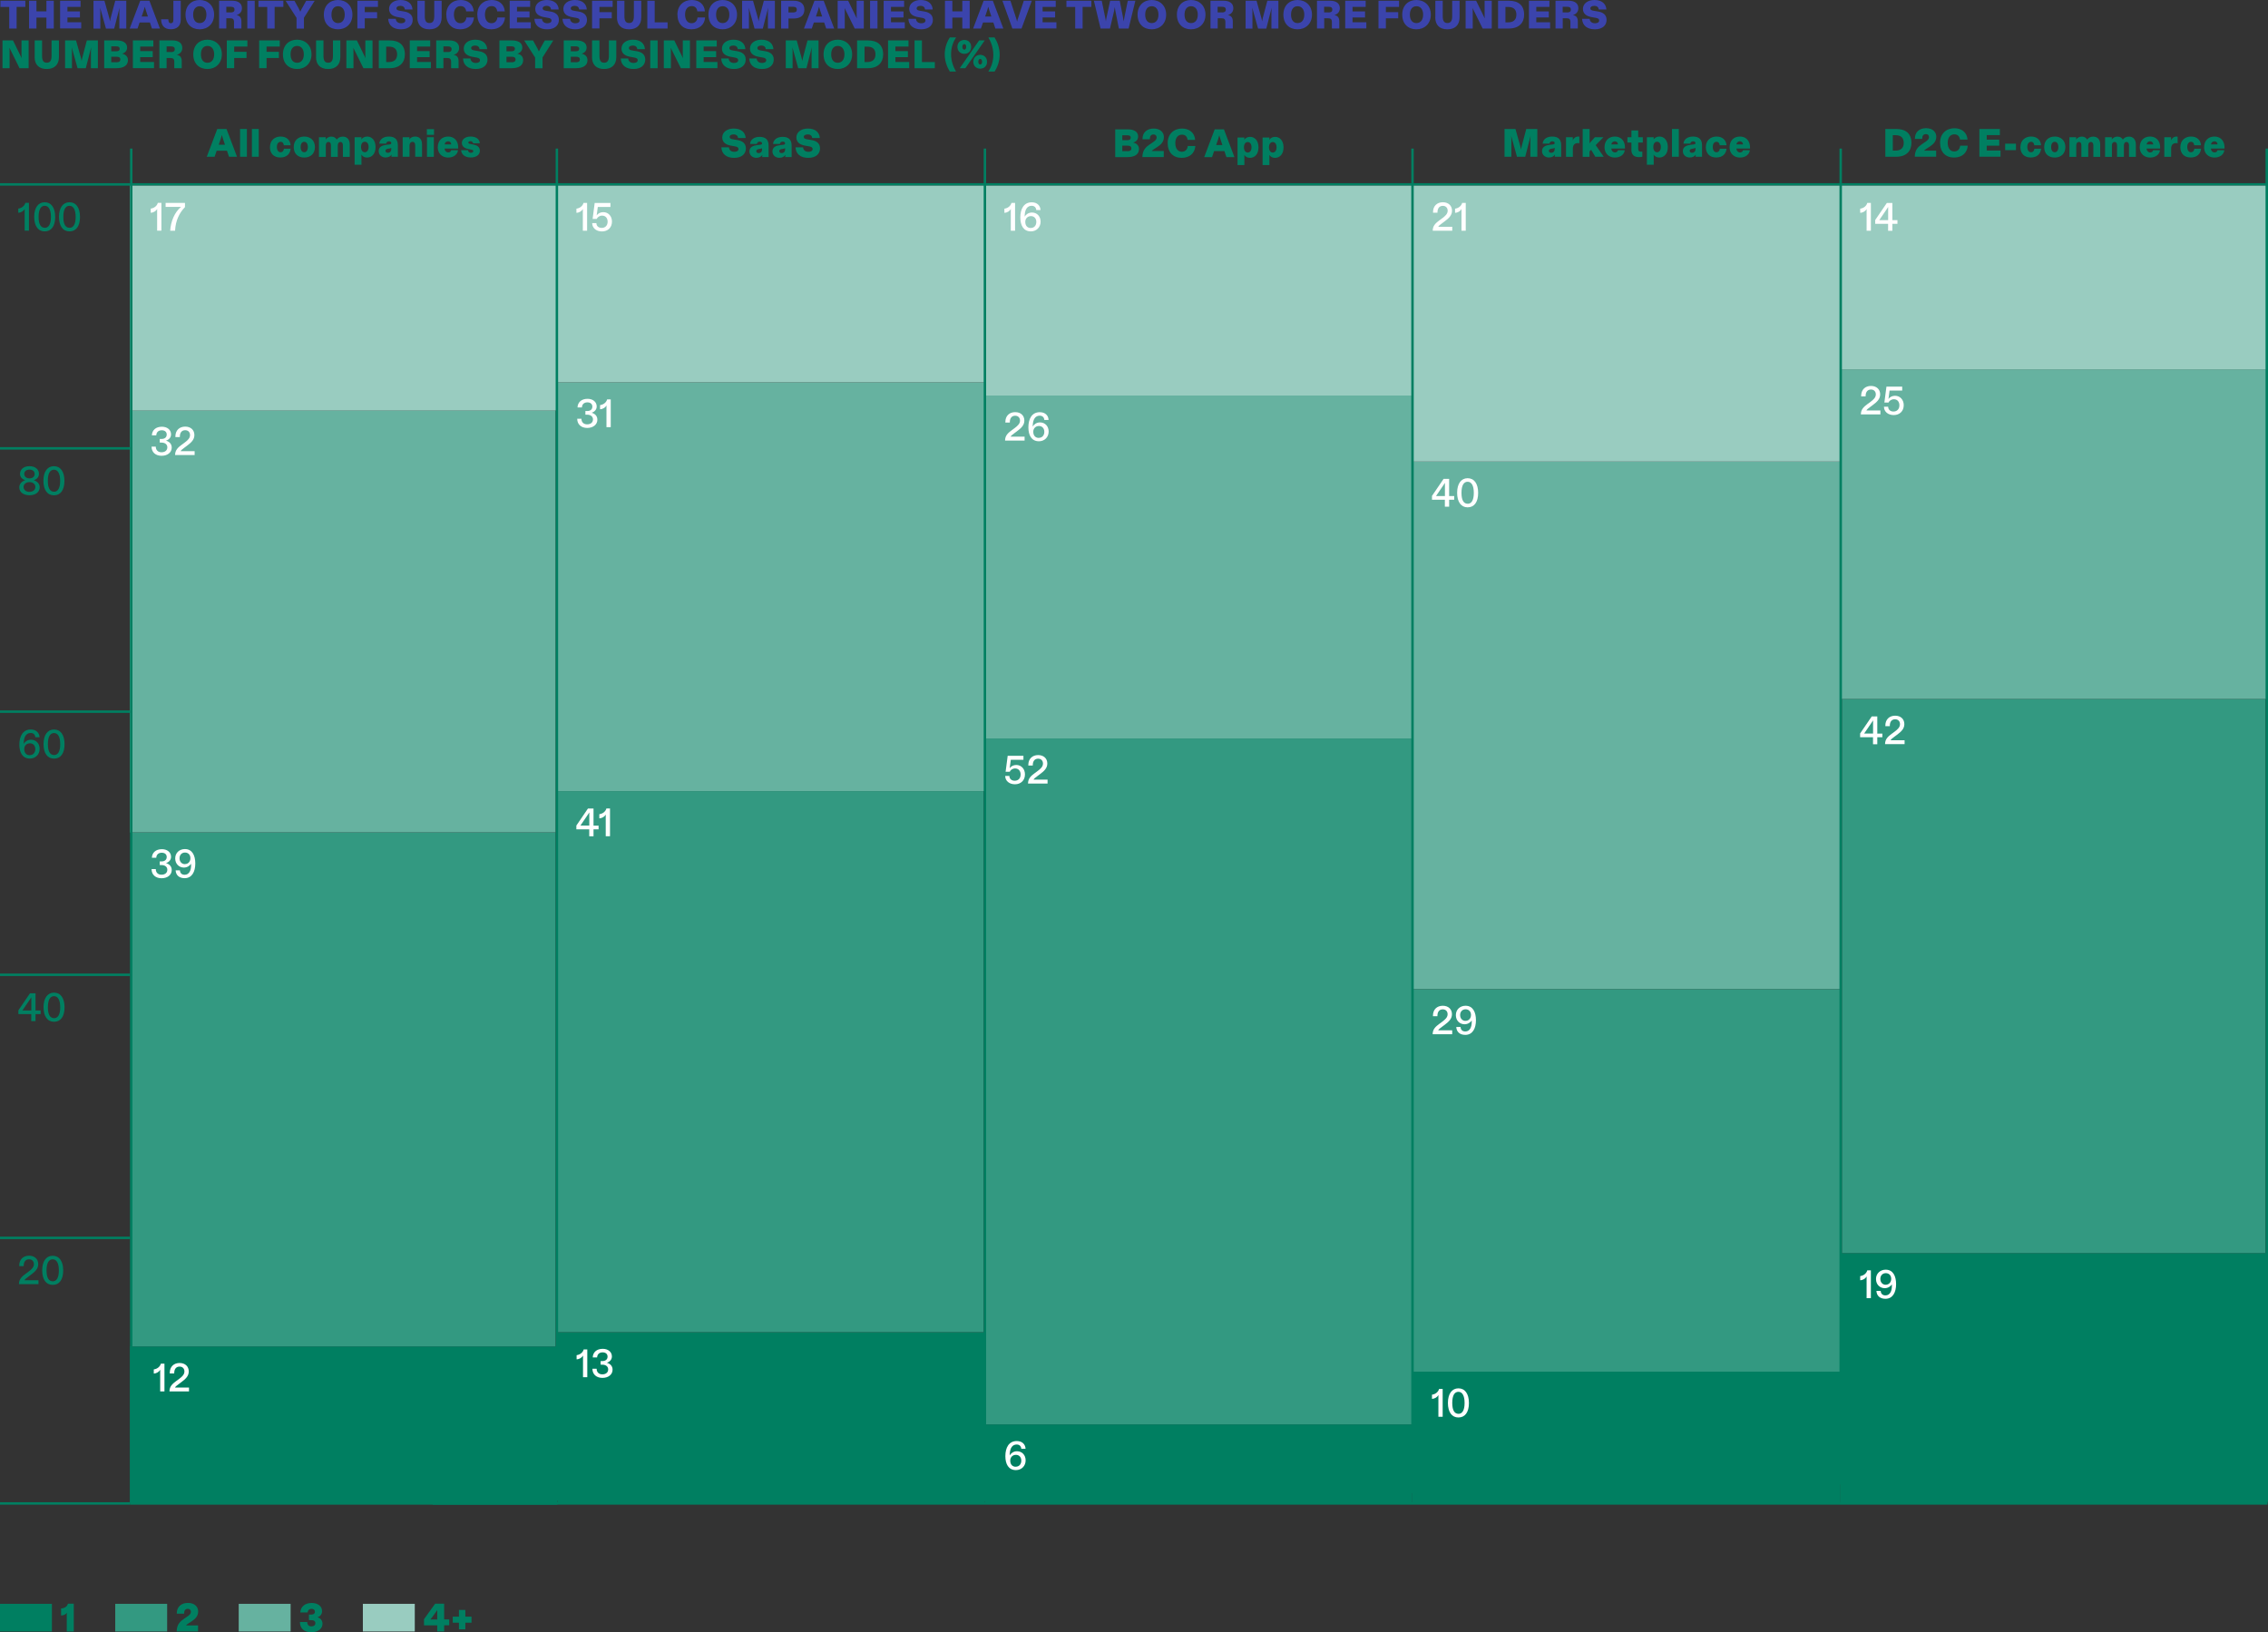 <?xml version="1.0" encoding="UTF-8"?><svg id="uuid-cfe21001-4a31-4225-af23-b7874a889f65" xmlns="http://www.w3.org/2000/svg" viewBox="0 0 371.39 267.3"><rect x="0" y="0" width="371.39" height="267.3" fill="#333333" stroke="none"/><defs><style>.uuid-eec87f68-0c8b-49bf-aaa6-3a1b30fd2e52{fill:#99ccc0;}.uuid-eec87f68-0c8b-49bf-aaa6-3a1b30fd2e52,.uuid-07b7edae-2488-40bb-9df1-96d935db4e1b,.uuid-dda82a6b-60fb-4d79-b872-0e86f3152f8c,.uuid-38b8a9af-a0d5-4351-a9a3-752da08ecfbf,.uuid-856d8297-db5a-4b00-a220-a8bd0abf66f8,.uuid-6f0f5513-142a-4af9-afd7-619707329c2f{stroke-width:0px;}.uuid-07b7edae-2488-40bb-9df1-96d935db4e1b{fill:#007f61;}.uuid-dda82a6b-60fb-4d79-b872-0e86f3152f8c{fill:#66b2a0;}.uuid-38b8a9af-a0d5-4351-a9a3-752da08ecfbf{fill:#339981;}.uuid-06333900-ab55-4949-9436-057ac1075378{fill:none;stroke:#007f61;stroke-width:.4px;}.uuid-856d8297-db5a-4b00-a220-a8bd0abf66f8{fill:#fff;}.uuid-6f0f5513-142a-4af9-afd7-619707329c2f{fill:#3b44ac;}</style></defs><g id="uuid-32d70458-f266-4f55-b58f-15f3206be0bd"><rect class="uuid-dda82a6b-60fb-4d79-b872-0e86f3152f8c" x="91.28" y="62.59" width="70" height="66.96"/><rect class="uuid-dda82a6b-60fb-4d79-b872-0e86f3152f8c" x="21.28" y="67.2" width="69.71" height="69.12"/><path class="uuid-07b7edae-2488-40bb-9df1-96d935db4e1b" d="M35.58,21.12h1.51l1.72,4.55h-1.31l-.33-.99h-1.69l-.34.99h-1.28l1.72-4.55ZM36.84,23.7l-.34-1.02c-.07-.23-.13-.4-.17-.57-.04.17-.1.34-.17.58l-.34,1.01h1.03Z"/><path class="uuid-07b7edae-2488-40bb-9df1-96d935db4e1b" d="M39.31,21.12h1.12v4.55h-1.12v-4.55Z"/><path class="uuid-07b7edae-2488-40bb-9df1-96d935db4e1b" d="M41.25,21.12h1.12v4.55h-1.12v-4.55Z"/><path class="uuid-07b7edae-2488-40bb-9df1-96d935db4e1b" d="M44.21,24.07c0-1.09.79-1.71,1.74-1.71,1.03,0,1.58.62,1.64,1.43h-1.11c-.03-.31-.19-.57-.53-.57-.32,0-.61.26-.61.84,0,.53.23.87.6.87.34,0,.53-.26.55-.58h1.11c-.1.88-.67,1.44-1.71,1.44s-1.69-.64-1.69-1.73Z"/><path class="uuid-07b7edae-2488-40bb-9df1-96d935db4e1b" d="M48.1,24.08c0-1.08.73-1.72,1.73-1.72s1.74.64,1.74,1.72-.72,1.72-1.74,1.72-1.73-.6-1.73-1.72ZM49.82,24.93c.36,0,.59-.32.59-.85s-.23-.86-.59-.86-.59.31-.59.86.23.85.59.85Z"/><path class="uuid-07b7edae-2488-40bb-9df1-96d935db4e1b" d="M52.24,22.47h1.1v.12c0,.08,0,.16-.02.27.15-.23.46-.49.96-.49.39,0,.7.2.86.49.18-.26.51-.49.99-.49.73,0,1.14.52,1.14,1.27v2.05h-1.12v-1.88c0-.35-.14-.57-.4-.57s-.44.21-.44.57v1.88h-1.12v-1.88c0-.35-.13-.57-.4-.57s-.44.21-.44.57v1.88h-1.12v-3.21Z"/><path class="uuid-07b7edae-2488-40bb-9df1-96d935db4e1b" d="M58.07,22.47h1.12v.08c0,.1,0,.16-.02.29.17-.25.49-.48.96-.48.74,0,1.37.6,1.37,1.72s-.62,1.72-1.4,1.72c-.47,0-.76-.23-.93-.49.02.12.02.2.02.27v1.4h-1.12v-4.51ZM59.74,24.93c.37,0,.62-.34.62-.86s-.24-.86-.62-.86-.62.33-.62.86.25.86.62.86Z"/><path class="uuid-07b7edae-2488-40bb-9df1-96d935db4e1b" d="M62.01,24.75c0-.73.62-.96,1.29-1.04l.45-.05c.25-.03.33-.1.33-.23,0-.17-.14-.29-.38-.29-.26,0-.44.14-.47.38h-1.12c.05-.67.64-1.16,1.56-1.16,1.04,0,1.48.52,1.48,1.42v1.89h-1.05v-.1c0-.1.01-.19.03-.27-.18.3-.52.49-1,.49-.57,0-1.12-.38-1.12-1.05ZM63.51,25.02c.33,0,.56-.23.56-.57v-.24c-.05.05-.15.08-.33.11l-.18.03c-.27.05-.44.14-.44.34s.15.33.38.33Z"/><path class="uuid-07b7edae-2488-40bb-9df1-96d935db4e1b" d="M65.94,22.47h1.11v.1c0,.08,0,.16-.02.27.15-.25.46-.48.96-.48.74,0,1.12.53,1.12,1.28v2.03h-1.12v-1.87c0-.38-.16-.58-.44-.58s-.49.23-.49.58v1.87h-1.12v-3.21Z"/><path class="uuid-07b7edae-2488-40bb-9df1-96d935db4e1b" d="M69.9,21.15h1.17v.93h-1.17v-.93ZM69.92,22.47h1.12v3.21h-1.12v-3.21Z"/><path class="uuid-07b7edae-2488-40bb-9df1-96d935db4e1b" d="M71.69,24.08c0-1.05.69-1.72,1.69-1.72s1.65.7,1.65,1.77v.19h-2.22c0,.38.27.64.58.64.25,0,.44-.12.49-.36h1.12c-.07.67-.68,1.2-1.62,1.2s-1.7-.62-1.7-1.72ZM73.89,23.65c0-.32-.23-.51-.51-.51-.31,0-.53.21-.57.51h1.08Z"/><path class="uuid-07b7edae-2488-40bb-9df1-96d935db4e1b" d="M75.52,24.59h1.12c.02.25.17.43.46.43.24,0,.4-.1.4-.27,0-.14-.1-.21-.34-.25l-.53-.11c-.6-.13-1-.43-1-1s.58-1.03,1.43-1.03c.93,0,1.48.46,1.51,1.1h-1.11c-.02-.19-.16-.34-.41-.34-.2,0-.36.08-.36.23,0,.12.08.18.36.23l.49.1c.58.11,1.04.39,1.04,1.01,0,.65-.58,1.1-1.5,1.1s-1.53-.49-1.57-1.2Z"/><path class="uuid-07b7edae-2488-40bb-9df1-96d935db4e1b" d="M118.12,24.13h1.25c.03.48.4.73.88.73.37,0,.68-.14.68-.46,0-.23-.18-.36-.52-.42l-.77-.14c-.75-.14-1.37-.52-1.37-1.33,0-.89.81-1.46,1.88-1.46,1.24,0,1.9.64,1.96,1.55h-1.25c-.03-.33-.25-.59-.74-.59-.36,0-.64.15-.64.42,0,.24.21.33.58.39l.71.12c.73.12,1.37.49,1.37,1.36s-.64,1.55-1.92,1.55-2.04-.64-2.09-1.72Z"/><path class="uuid-07b7edae-2488-40bb-9df1-96d935db4e1b" d="M122.72,24.8c0-.73.62-.96,1.29-1.04l.45-.05c.25-.03.33-.1.33-.23,0-.17-.14-.29-.38-.29-.26,0-.44.14-.47.38h-1.12c.05-.67.64-1.16,1.56-1.16,1.04,0,1.48.52,1.48,1.42v1.89h-1.05v-.1c0-.1.01-.19.03-.27-.18.3-.52.49-1,.49-.57,0-1.12-.38-1.12-1.05ZM124.23,25.07c.33,0,.56-.23.56-.57v-.24c-.05.05-.15.08-.33.11l-.18.03c-.27.05-.44.14-.44.34s.15.33.38.33Z"/><path class="uuid-07b7edae-2488-40bb-9df1-96d935db4e1b" d="M126.49,24.8c0-.73.62-.96,1.29-1.04l.45-.05c.25-.03.33-.1.33-.23,0-.17-.14-.29-.38-.29-.26,0-.44.14-.47.38h-1.12c.05-.67.64-1.16,1.56-1.16,1.04,0,1.48.52,1.48,1.42v1.89h-1.05v-.1c0-.1.01-.19.03-.27-.18.3-.52.49-1,.49-.57,0-1.12-.38-1.12-1.05ZM128,25.07c.33,0,.56-.23.56-.57v-.24c-.05.05-.15.08-.33.11l-.18.03c-.27.05-.44.14-.44.34s.15.33.38.33Z"/><path class="uuid-07b7edae-2488-40bb-9df1-96d935db4e1b" d="M130.26,24.13h1.25c.03.48.4.73.88.73.37,0,.68-.14.68-.46,0-.23-.18-.36-.52-.42l-.77-.14c-.75-.14-1.37-.52-1.37-1.33,0-.89.81-1.46,1.88-1.46,1.24,0,1.9.64,1.96,1.55h-1.25c-.03-.33-.25-.59-.74-.59-.36,0-.64.15-.64.42,0,.24.21.33.58.39l.71.12c.73.12,1.37.49,1.37,1.36s-.64,1.55-1.92,1.55-2.04-.64-2.09-1.72Z"/><path class="uuid-07b7edae-2488-40bb-9df1-96d935db4e1b" d="M182.62,21.18h2.05c.94,0,1.7.33,1.7,1.17,0,.52-.33.87-.83,1,.55.1.97.46.97,1.05,0,.9-.73,1.33-1.91,1.33h-1.98v-4.55ZM184.59,22.96c.38,0,.57-.14.57-.42,0-.26-.18-.39-.57-.39h-.81v.81h.81ZM184.63,24.76c.44,0,.64-.16.64-.46s-.2-.45-.64-.45h-.85v.9h.85Z"/><path class="uuid-07b7edae-2488-40bb-9df1-96d935db4e1b" d="M188.3,23.63l.46-.31c.41-.28.64-.48.64-.81,0-.29-.18-.49-.51-.49-.41,0-.6.29-.6.7v.09h-1.2v-.08c0-1.01.71-1.68,1.82-1.68s1.68.64,1.68,1.4c0,.84-.58,1.29-1.12,1.65l-.38.24c-.31.21-.43.29-.48.39h1.96v.99h-3.5c.01-1.17.6-1.66,1.24-2.1Z"/><path class="uuid-07b7edae-2488-40bb-9df1-96d935db4e1b" d="M191.21,23.43c0-1.51,1.03-2.38,2.35-2.38,1.18,0,2.05.66,2.15,1.86h-1.24c-.06-.51-.36-.86-.92-.86-.62,0-1.09.47-1.09,1.38s.43,1.42,1.07,1.42c.54,0,.91-.36.97-.94h1.24c-.08,1.12-.88,1.94-2.25,1.94s-2.28-.9-2.28-2.42Z"/><path class="uuid-07b7edae-2488-40bb-9df1-96d935db4e1b" d="M198.91,21.18h1.51l1.72,4.55h-1.31l-.33-.99h-1.69l-.34.99h-1.28l1.72-4.55ZM200.17,23.75l-.34-1.02c-.07-.23-.13-.4-.17-.57-.04.17-.1.34-.17.58l-.34,1.01h1.03Z"/><path class="uuid-07b7edae-2488-40bb-9df1-96d935db4e1b" d="M202.65,22.52h1.12v.08c0,.1,0,.16-.02.29.17-.25.49-.48.96-.48.74,0,1.37.6,1.37,1.72s-.62,1.72-1.4,1.72c-.47,0-.76-.23-.93-.49.02.12.02.2.02.27v1.4h-1.12v-4.51ZM204.32,24.98c.37,0,.62-.34.62-.86s-.24-.86-.62-.86-.62.33-.62.86.25.86.62.86Z"/><path class="uuid-07b7edae-2488-40bb-9df1-96d935db4e1b" d="M206.75,22.52h1.12v.08c0,.1,0,.16-.02.29.17-.25.49-.48.96-.48.74,0,1.37.6,1.37,1.72s-.62,1.72-1.4,1.72c-.47,0-.76-.23-.93-.49.02.12.02.2.02.27v1.4h-1.12v-4.51ZM208.42,24.98c.37,0,.62-.34.62-.86s-.24-.86-.62-.86-.62.33-.62.86.25.86.62.86Z"/><path class="uuid-07b7edae-2488-40bb-9df1-96d935db4e1b" d="M246.35,21.12h1.81l.79,2.81c.06.21.1.4.12.57.03-.17.06-.35.12-.57l.74-2.81h1.81v4.55h-1.14v-2.76c.01-.23.02-.45.04-.67l-.88,3.43h-1.35l-.95-3.41c.02.22.03.44.03.66v2.75s-1.12,0-1.12,0v-4.55Z"/><path class="uuid-07b7edae-2488-40bb-9df1-96d935db4e1b" d="M252.51,24.75c0-.73.62-.96,1.29-1.04l.45-.05c.25-.03.33-.1.33-.23,0-.17-.14-.29-.38-.29-.26,0-.44.14-.47.38h-1.12c.05-.67.64-1.16,1.56-1.16,1.04,0,1.48.52,1.48,1.42v1.89h-1.05v-.1c0-.1.01-.19.03-.27-.18.3-.52.49-1,.49-.57,0-1.12-.38-1.12-1.05ZM254.02,25.02c.33,0,.56-.23.56-.57v-.24c-.05.05-.15.08-.33.11l-.18.03c-.27.05-.44.14-.44.34s.15.33.38.33Z"/><path class="uuid-07b7edae-2488-40bb-9df1-96d935db4e1b" d="M256.45,22.47h1.1v.2c0,.13,0,.23-.03.34.17-.37.47-.65.93-.65.06,0,.12,0,.17.02v1.08c-.07-.02-.14-.03-.25-.03-.43,0-.81.23-.81.9v1.35h-1.12v-3.21Z"/><path class="uuid-07b7edae-2488-40bb-9df1-96d935db4e1b" d="M259.18,21.12h1.12v2.37c.06-.11.14-.21.23-.31l.64-.71h1.4l-1.27,1.3,1.31,1.9h-1.37l-.69-1.14-.26.27v.88h-1.12v-4.55Z"/><path class="uuid-07b7edae-2488-40bb-9df1-96d935db4e1b" d="M262.75,24.08c0-1.05.69-1.72,1.69-1.72s1.65.7,1.65,1.77v.19h-2.22c0,.38.27.64.58.64.25,0,.44-.12.49-.36h1.12c-.07.67-.68,1.2-1.62,1.2s-1.7-.62-1.7-1.72ZM264.94,23.65c0-.32-.23-.51-.51-.51-.31,0-.53.21-.57.51h1.08Z"/><path class="uuid-07b7edae-2488-40bb-9df1-96d935db4e1b" d="M267.15,24.5v-1.16h-.66v-.87h.66v-1.11h1.11v1.11h.75v.87h-.75v1.01c0,.31.1.49.46.49.06,0,.14,0,.21-.02v.85c-.11.03-.33.06-.54.06-.85,0-1.25-.42-1.25-1.24Z"/><path class="uuid-07b7edae-2488-40bb-9df1-96d935db4e1b" d="M269.68,22.47h1.12v.08c0,.1,0,.16-.02.29.17-.25.49-.48.96-.48.74,0,1.37.6,1.37,1.72s-.62,1.72-1.4,1.72c-.47,0-.76-.23-.93-.49.02.12.02.2.02.27v1.4h-1.12v-4.51ZM271.35,24.93c.37,0,.62-.34.62-.86s-.24-.86-.62-.86-.62.33-.62.86.25.86.62.86Z"/><path class="uuid-07b7edae-2488-40bb-9df1-96d935db4e1b" d="M273.79,21.12h1.12v4.55h-1.12v-4.55Z"/><path class="uuid-07b7edae-2488-40bb-9df1-96d935db4e1b" d="M275.57,24.75c0-.73.62-.96,1.29-1.04l.45-.05c.25-.03.33-.1.33-.23,0-.17-.14-.29-.38-.29-.26,0-.44.14-.47.38h-1.12c.05-.67.64-1.16,1.56-1.16,1.04,0,1.48.52,1.48,1.42v1.89h-1.05v-.1c0-.1.01-.19.03-.27-.18.3-.52.49-1,.49-.57,0-1.12-.38-1.12-1.05ZM277.08,25.02c.33,0,.56-.23.56-.57v-.24c-.05.05-.15.08-.33.11l-.18.03c-.27.05-.44.14-.44.34s.15.33.38.33Z"/><path class="uuid-07b7edae-2488-40bb-9df1-96d935db4e1b" d="M279.34,24.07c0-1.09.79-1.71,1.74-1.71,1.03,0,1.58.62,1.64,1.43h-1.11c-.03-.31-.19-.57-.53-.57-.32,0-.61.26-.61.84,0,.53.23.87.6.87.34,0,.53-.26.55-.58h1.11c-.1.88-.67,1.44-1.71,1.44s-1.69-.64-1.69-1.73Z"/><path class="uuid-07b7edae-2488-40bb-9df1-96d935db4e1b" d="M283.23,24.08c0-1.05.69-1.72,1.69-1.72s1.65.7,1.65,1.77v.19h-2.22c0,.38.27.64.58.64.25,0,.44-.12.49-.36h1.12c-.07.67-.68,1.2-1.62,1.2s-1.7-.62-1.7-1.72ZM285.42,23.65c0-.32-.23-.51-.51-.51-.31,0-.53.21-.57.51h1.08Z"/><path class="uuid-07b7edae-2488-40bb-9df1-96d935db4e1b" d="M308.73,21.12h1.77c1.58,0,2.5.76,2.5,2.28,0,1.35-.85,2.27-2.51,2.27h-1.76v-4.55ZM310.39,24.66c.77,0,1.35-.34,1.35-1.25,0-.81-.42-1.27-1.31-1.27h-.48v2.52h.45Z"/><path class="uuid-07b7edae-2488-40bb-9df1-96d935db4e1b" d="M314.78,23.57l.46-.31c.41-.28.64-.48.64-.81,0-.29-.18-.49-.51-.49-.41,0-.6.29-.6.7v.09h-1.2v-.08c0-1.01.71-1.68,1.82-1.68s1.68.64,1.68,1.4c0,.84-.58,1.29-1.12,1.65l-.38.24c-.31.21-.43.29-.48.39h1.96v.99h-3.5c.01-1.17.6-1.66,1.24-2.1Z"/><path class="uuid-07b7edae-2488-40bb-9df1-96d935db4e1b" d="M317.69,23.38c0-1.51,1.03-2.38,2.35-2.38,1.18,0,2.05.66,2.15,1.86h-1.24c-.06-.51-.36-.86-.92-.86-.62,0-1.09.47-1.09,1.38s.43,1.42,1.07,1.42c.54,0,.91-.36.97-.94h1.24c-.08,1.12-.88,1.94-2.25,1.94s-2.28-.9-2.28-2.42Z"/><path class="uuid-07b7edae-2488-40bb-9df1-96d935db4e1b" d="M324.12,21.12h3.36v1.01h-2.15v.74h2.05v.99h-2.05v.79h2.26v1.01h-3.46v-4.55Z"/><path class="uuid-07b7edae-2488-40bb-9df1-96d935db4e1b" d="M328.35,23.53h1.77v1.06h-1.77v-1.06Z"/><path class="uuid-07b7edae-2488-40bb-9df1-96d935db4e1b" d="M330.85,24.07c0-1.09.79-1.71,1.74-1.71,1.03,0,1.58.62,1.64,1.43h-1.11c-.03-.31-.19-.57-.53-.57-.32,0-.61.26-.61.84,0,.53.23.87.6.87.34,0,.53-.26.55-.58h1.11c-.1.88-.67,1.44-1.71,1.44s-1.69-.64-1.69-1.73Z"/><path class="uuid-07b7edae-2488-40bb-9df1-96d935db4e1b" d="M334.74,24.08c0-1.08.73-1.72,1.73-1.72s1.74.64,1.74,1.72-.72,1.72-1.74,1.72-1.73-.6-1.73-1.72ZM336.47,24.93c.36,0,.59-.32.59-.85s-.23-.86-.59-.86-.59.31-.59.86.23.85.59.85Z"/><path class="uuid-07b7edae-2488-40bb-9df1-96d935db4e1b" d="M338.88,22.47h1.1v.12c0,.08,0,.16-.02.27.15-.23.46-.49.96-.49.39,0,.7.2.86.49.18-.26.51-.49.99-.49.73,0,1.14.52,1.14,1.27v2.05h-1.12v-1.88c0-.35-.14-.57-.4-.57s-.44.21-.44.57v1.88h-1.12v-1.88c0-.35-.13-.57-.4-.57s-.44.21-.44.57v1.88h-1.12v-3.21Z"/><path class="uuid-07b7edae-2488-40bb-9df1-96d935db4e1b" d="M344.72,22.47h1.1v.12c0,.08,0,.16-.02.27.15-.23.46-.49.96-.49.39,0,.7.2.86.49.18-.26.51-.49.99-.49.73,0,1.14.52,1.14,1.27v2.05h-1.12v-1.88c0-.35-.14-.57-.4-.57s-.44.21-.44.57v1.88h-1.12v-1.88c0-.35-.13-.57-.4-.57s-.44.21-.44.57v1.88h-1.12v-3.21Z"/><path class="uuid-07b7edae-2488-40bb-9df1-96d935db4e1b" d="M350.39,24.08c0-1.05.69-1.72,1.69-1.72s1.65.7,1.65,1.77v.19h-2.22c0,.38.27.64.58.64.25,0,.44-.12.49-.36h1.12c-.07.67-.68,1.2-1.62,1.2s-1.7-.62-1.7-1.72ZM352.59,23.65c0-.32-.23-.51-.51-.51-.31,0-.53.21-.57.51h1.08Z"/><path class="uuid-07b7edae-2488-40bb-9df1-96d935db4e1b" d="M354.42,22.47h1.1v.2c0,.13,0,.23-.03.34.17-.37.47-.65.93-.65.06,0,.12,0,.17.02v1.08c-.07-.02-.14-.03-.25-.03-.43,0-.81.23-.81.9v1.35h-1.12v-3.21Z"/><path class="uuid-07b7edae-2488-40bb-9df1-96d935db4e1b" d="M357.04,24.07c0-1.09.79-1.71,1.74-1.71,1.03,0,1.58.62,1.64,1.43h-1.11c-.03-.31-.19-.57-.53-.57-.32,0-.61.26-.61.84,0,.53.23.87.6.87.34,0,.53-.26.55-.58h1.11c-.1.88-.67,1.44-1.71,1.44s-1.69-.64-1.69-1.73Z"/><path class="uuid-07b7edae-2488-40bb-9df1-96d935db4e1b" d="M360.93,24.08c0-1.05.69-1.72,1.69-1.72s1.65.7,1.65,1.77v.19h-2.22c0,.38.27.64.58.64.25,0,.44-.12.49-.36h1.12c-.07.67-.68,1.2-1.62,1.2s-1.7-.62-1.7-1.72ZM363.13,23.65c0-.32-.23-.51-.51-.51-.31,0-.53.21-.57.51h1.08Z"/><path class="uuid-07b7edae-2488-40bb-9df1-96d935db4e1b" d="M4.06,34.21c-.21.35-.59.61-1.07.63v-.68c.56-.07,1.03-.44,1.16-.94h.59v4.55h-.7v-3.19c0-.13,0-.25.01-.38Z"/><path class="uuid-07b7edae-2488-40bb-9df1-96d935db4e1b" d="M5.6,35.5c0-1.49.66-2.38,1.72-2.38s1.72.88,1.72,2.4-.64,2.37-1.72,2.37-1.72-.88-1.72-2.39ZM7.33,37.31c.62,0,1.01-.57,1.01-1.78s-.38-1.83-1.01-1.83-1.01.58-1.01,1.83.4,1.77,1.01,1.77Z"/><path class="uuid-07b7edae-2488-40bb-9df1-96d935db4e1b" d="M9.66,35.5c0-1.49.66-2.38,1.72-2.38s1.72.88,1.72,2.4-.64,2.37-1.72,2.37-1.72-.88-1.72-2.39ZM11.38,37.31c.62,0,1.01-.57,1.01-1.78s-.38-1.83-1.01-1.83-1.01.58-1.01,1.83.4,1.77,1.01,1.77Z"/><path class="uuid-07b7edae-2488-40bb-9df1-96d935db4e1b" d="M3.16,79.81c0-.53.36-.98.96-1.17-.5-.18-.84-.53-.84-1.03,0-.74.6-1.27,1.55-1.27s1.55.53,1.55,1.25c0,.51-.33.89-.85,1.05.6.18.97.62.97,1.14,0,.79-.64,1.32-1.67,1.32s-1.67-.53-1.67-1.29ZM4.83,80.54c.57,0,.96-.32.96-.8,0-.46-.4-.79-.96-.79s-.97.33-.97.79c0,.48.4.81.97.81ZM4.83,78.34c.5,0,.85-.29.85-.72s-.34-.72-.85-.72-.86.29-.86.7c0,.44.34.74.86.74Z"/><path class="uuid-07b7edae-2488-40bb-9df1-96d935db4e1b" d="M7.11,78.72c0-1.49.66-2.38,1.72-2.38s1.72.88,1.72,2.4-.64,2.37-1.72,2.37-1.72-.88-1.72-2.39ZM8.84,80.53c.62,0,1.01-.57,1.01-1.78s-.38-1.83-1.01-1.83-1.01.58-1.01,1.83.4,1.77,1.01,1.77Z"/><path class="uuid-07b7edae-2488-40bb-9df1-96d935db4e1b" d="M3.17,121.94c0-1.41.59-2.48,1.87-2.48.86,0,1.4.52,1.44,1.27h-.7c-.03-.43-.31-.7-.75-.7-.72,0-1.09.58-1.14,1.53,0,.08,0,.17-.02.25.21-.35.64-.68,1.2-.68.83,0,1.42.62,1.42,1.5,0,.92-.68,1.59-1.59,1.59-1.22,0-1.73-.99-1.73-2.28ZM4.88,123.66c.53,0,.9-.39.9-.99,0-.55-.34-.95-.88-.95s-.93.39-.93.94c0,.66.38,1.01.9,1.01Z"/><path class="uuid-07b7edae-2488-40bb-9df1-96d935db4e1b" d="M7.13,121.84c0-1.49.66-2.38,1.72-2.38s1.72.88,1.72,2.4-.64,2.37-1.72,2.37-1.72-.88-1.72-2.38ZM8.85,123.65c.62,0,1.01-.57,1.01-1.78s-.38-1.83-1.01-1.83-1.01.58-1.01,1.83.4,1.77,1.01,1.77Z"/><path class="uuid-07b7edae-2488-40bb-9df1-96d935db4e1b" d="M5.13,166.07h-2.12v-.62l1.9-2.79h.91v2.81h.83v.6h-.83v1.14h-.7v-1.14ZM5.13,165.47v-2.16c-.06.11-.12.21-.2.31l-1.09,1.6c-.06.08-.12.18-.17.25h1.46Z"/><path class="uuid-07b7edae-2488-40bb-9df1-96d935db4e1b" d="M7.13,164.93c0-1.49.66-2.38,1.72-2.38s1.72.88,1.72,2.4-.64,2.37-1.72,2.37-1.72-.88-1.72-2.39ZM8.85,166.74c.62,0,1.01-.57,1.01-1.78s-.38-1.83-1.01-1.83-1.01.58-1.01,1.83.4,1.77,1.01,1.77Z"/><path class="uuid-07b7edae-2488-40bb-9df1-96d935db4e1b" d="M4.26,208.55l.44-.33c.44-.33.85-.69.85-1.2,0-.47-.3-.8-.79-.8-.55,0-.88.38-.88,1.06v.06h-.73v-.1c0-.99.65-1.61,1.61-1.61.91,0,1.5.56,1.5,1.38,0,.76-.51,1.24-1.26,1.79l-.31.23c-.44.32-.62.47-.68.62h2.29v.64h-3.2c.01-.81.43-1.21,1.16-1.75Z"/><path class="uuid-07b7edae-2488-40bb-9df1-96d935db4e1b" d="M6.91,208.02c0-1.49.66-2.38,1.72-2.38s1.72.88,1.72,2.4-.64,2.37-1.72,2.37-1.72-.88-1.72-2.38ZM8.63,209.83c.62,0,1.01-.57,1.01-1.78s-.38-1.83-1.01-1.83-1.01.58-1.01,1.83.4,1.77,1.01,1.77Z"/><line class="uuid-06333900-ab55-4949-9436-057ac1075378" x1="21.29" y1="73.42" x2="0" y2="73.42"/><line class="uuid-06333900-ab55-4949-9436-057ac1075378" x1="21.29" y1="116.54" x2="0" y2="116.54"/><line class="uuid-06333900-ab55-4949-9436-057ac1075378" x1="21.29" y1="159.63" x2="0" y2="159.63"/><line class="uuid-06333900-ab55-4949-9436-057ac1075378" x1="21.29" y1="202.71" x2="0" y2="202.71"/><line class="uuid-06333900-ab55-4949-9436-057ac1075378" x1="21.29" y1="246.2" x2="0" y2="246.2"/><line class="uuid-06333900-ab55-4949-9436-057ac1075378" x1="371.26" y1="30.2" y2="30.2"/><line class="uuid-06333900-ab55-4949-9436-057ac1075378" x1="91.19" y1="30" x2="91.19" y2="24.33"/><line class="uuid-06333900-ab55-4949-9436-057ac1075378" x1="161.28" y1="30" x2="161.28" y2="24.33"/><line class="uuid-06333900-ab55-4949-9436-057ac1075378" x1="231.3" y1="30" x2="231.3" y2="24.33"/><line class="uuid-06333900-ab55-4949-9436-057ac1075378" x1="301.42" y1="30" x2="301.42" y2="24.33"/><path class="uuid-6f0f5513-142a-4af9-afd7-619707329c2f" d="M1.5,1.14H.07V.12h4.08v1.01h-1.43v3.54h-1.21V1.14Z"/><path class="uuid-6f0f5513-142a-4af9-afd7-619707329c2f" d="M4.76.12h1.21v1.74h1.63V.12h1.21v4.55h-1.21v-1.79h-1.63v1.79h-1.21V.12Z"/><path class="uuid-6f0f5513-142a-4af9-afd7-619707329c2f" d="M9.83.12h3.36v1.01h-2.15v.74h2.05v.99h-2.05v.79h2.26v1.01h-3.46V.12Z"/><path class="uuid-6f0f5513-142a-4af9-afd7-619707329c2f" d="M15.29.12h1.81l.79,2.81c.06.21.1.4.12.57.03-.17.06-.35.12-.57l.74-2.81h1.81v4.55h-1.14V1.92c.01-.23.02-.45.04-.67l-.88,3.43h-1.35l-.95-3.41c.02.22.03.44.03.66v2.75s-1.12,0-1.12,0V.12Z"/><path class="uuid-6f0f5513-142a-4af9-afd7-619707329c2f" d="M22.96.12h1.51l1.72,4.55h-1.31l-.33-.99h-1.69l-.34.99h-1.28L22.96.12ZM24.22,2.7l-.34-1.02c-.07-.23-.13-.4-.17-.57-.04.17-.1.34-.17.58l-.34,1.01h1.03Z"/><path class="uuid-6f0f5513-142a-4af9-afd7-619707329c2f" d="M26.39,3.16h1.18c0,.36.07.64.4.64s.42-.24.42-.57V.12h1.21v3.09c0,1.09-.68,1.58-1.62,1.58-1.17,0-1.59-.73-1.59-1.64Z"/><path class="uuid-6f0f5513-142a-4af9-afd7-619707329c2f" d="M30.38,2.4c0-1.51.99-2.4,2.32-2.4s2.36.92,2.36,2.4-1.03,2.4-2.36,2.4-2.32-.86-2.32-2.4ZM32.7,3.78c.64,0,1.1-.47,1.1-1.38s-.46-1.38-1.1-1.38-1.07.49-1.07,1.38.42,1.38,1.07,1.38Z"/><path class="uuid-6f0f5513-142a-4af9-afd7-619707329c2f" d="M35.87.12h2.18c.89,0,1.57.38,1.57,1.23,0,.64-.44,1-.9,1.12.57.09.81.45.81,1.02v1.17h-1.21v-1.07c0-.45-.2-.6-.64-.6h-.62v1.67h-1.18V.12ZM37.8,2.04c.37,0,.6-.13.6-.47s-.23-.46-.6-.46h-.74v.92h.74Z"/><path class="uuid-6f0f5513-142a-4af9-afd7-619707329c2f" d="M40.5.12h1.21v4.55h-1.21V.12Z"/><path class="uuid-6f0f5513-142a-4af9-afd7-619707329c2f" d="M43.76,1.14h-1.44V.12h4.08v1.01h-1.43v3.54h-1.21V1.14Z"/><path class="uuid-6f0f5513-142a-4af9-afd7-619707329c2f" d="M48.55,2.91l-1.78-2.78h1.45l.69,1.25c.1.19.19.38.26.54.07-.16.16-.35.27-.54l.7-1.25h1.39l-1.76,2.78v1.77h-1.21v-1.77Z"/><path class="uuid-6f0f5513-142a-4af9-afd7-619707329c2f" d="M53.03,2.4c0-1.51.99-2.4,2.32-2.4s2.36.92,2.36,2.4-1.03,2.4-2.36,2.4-2.32-.86-2.32-2.4ZM55.35,3.78c.64,0,1.1-.47,1.1-1.38s-.46-1.38-1.1-1.38-1.07.49-1.07,1.38.42,1.38,1.07,1.38Z"/><path class="uuid-6f0f5513-142a-4af9-afd7-619707329c2f" d="M58.52.12h3.37v1.01h-2.16v.86h2.02v1.01h-2.02v1.66h-1.21V.12Z"/><path class="uuid-6f0f5513-142a-4af9-afd7-619707329c2f" d="M63.56,3.08h1.25c.03.48.4.73.88.73.37,0,.68-.14.68-.46,0-.23-.18-.36-.52-.42l-.77-.14c-.75-.14-1.37-.52-1.37-1.33,0-.89.81-1.46,1.88-1.46,1.24,0,1.9.64,1.96,1.55h-1.25c-.03-.33-.25-.59-.74-.59-.36,0-.64.15-.64.42,0,.24.21.33.58.39l.71.12c.73.12,1.37.49,1.37,1.36s-.64,1.55-1.92,1.55-2.04-.64-2.09-1.72Z"/><path class="uuid-6f0f5513-142a-4af9-afd7-619707329c2f" d="M68.35,2.84V.12h1.21v2.54c0,.75.22,1.11.77,1.11s.78-.37.78-1.11V.12h1.21v2.72c0,1.24-.72,1.96-2,1.96s-1.98-.71-1.98-1.96Z"/><path class="uuid-6f0f5513-142a-4af9-afd7-619707329c2f" d="M73.08,2.38c0-1.51,1.03-2.38,2.35-2.38,1.18,0,2.05.66,2.15,1.86h-1.24c-.06-.51-.36-.86-.92-.86-.62,0-1.09.47-1.09,1.38s.43,1.42,1.07,1.42c.54,0,.91-.36.97-.94h1.24c-.08,1.12-.88,1.94-2.25,1.94s-2.28-.9-2.28-2.42Z"/><path class="uuid-6f0f5513-142a-4af9-afd7-619707329c2f" d="M78.16,2.38c0-1.51,1.03-2.38,2.35-2.38,1.18,0,2.05.66,2.15,1.86h-1.24c-.06-.51-.36-.86-.92-.86-.62,0-1.09.47-1.09,1.38s.43,1.42,1.07,1.42c.54,0,.91-.36.97-.94h1.24c-.08,1.12-.88,1.94-2.25,1.94s-2.28-.9-2.28-2.42Z"/><path class="uuid-6f0f5513-142a-4af9-afd7-619707329c2f" d="M83.45.12h3.36v1.01h-2.15v.74h2.05v.99h-2.05v.79h2.26v1.01h-3.46V.12Z"/><path class="uuid-6f0f5513-142a-4af9-afd7-619707329c2f" d="M87.5,3.08h1.25c.03.48.4.73.88.73.37,0,.68-.14.68-.46,0-.23-.18-.36-.52-.42l-.77-.14c-.75-.14-1.37-.52-1.37-1.33,0-.89.81-1.46,1.88-1.46,1.24,0,1.9.64,1.96,1.55h-1.25c-.03-.33-.25-.59-.74-.59-.36,0-.64.15-.64.42,0,.24.21.33.58.39l.71.12c.73.12,1.37.49,1.37,1.36s-.64,1.55-1.92,1.55-2.04-.64-2.09-1.72Z"/><path class="uuid-6f0f5513-142a-4af9-afd7-619707329c2f" d="M92.1,3.08h1.25c.03.48.4.73.88.73.37,0,.68-.14.68-.46,0-.23-.18-.36-.52-.42l-.77-.14c-.75-.14-1.37-.52-1.37-1.33,0-.89.81-1.46,1.88-1.46,1.24,0,1.9.64,1.96,1.55h-1.25c-.03-.33-.25-.59-.74-.59-.36,0-.64.15-.64.42,0,.24.21.33.58.39l.71.12c.73.12,1.37.49,1.37,1.36s-.64,1.55-1.92,1.55-2.04-.64-2.09-1.72Z"/><path class="uuid-6f0f5513-142a-4af9-afd7-619707329c2f" d="M96.95.12h3.37v1.01h-2.16v.86h2.02v1.01h-2.02v1.66h-1.21V.12Z"/><path class="uuid-6f0f5513-142a-4af9-afd7-619707329c2f" d="M101.04,2.84V.12h1.21v2.54c0,.75.22,1.11.77,1.11s.78-.37.78-1.11V.12h1.21v2.72c0,1.24-.72,1.96-2,1.96s-1.98-.71-1.98-1.96Z"/><path class="uuid-6f0f5513-142a-4af9-afd7-619707329c2f" d="M106,.12h1.21v3.54h2.11v1.01h-3.32V.12Z"/><path class="uuid-6f0f5513-142a-4af9-afd7-619707329c2f" d="M110.93,2.38c0-1.51,1.03-2.38,2.35-2.38,1.18,0,2.05.66,2.15,1.86h-1.24c-.06-.51-.36-.86-.92-.86-.62,0-1.09.47-1.09,1.38s.43,1.42,1.07,1.42c.54,0,.91-.36.97-.94h1.24c-.08,1.12-.88,1.94-2.25,1.94s-2.28-.9-2.28-2.42Z"/><path class="uuid-6f0f5513-142a-4af9-afd7-619707329c2f" d="M116.01,2.4c0-1.51.99-2.4,2.32-2.4s2.36.92,2.36,2.4-1.03,2.4-2.36,2.4-2.32-.86-2.32-2.4ZM118.33,3.78c.64,0,1.1-.47,1.1-1.38s-.46-1.38-1.1-1.38-1.07.49-1.07,1.38.42,1.38,1.07,1.38Z"/><path class="uuid-6f0f5513-142a-4af9-afd7-619707329c2f" d="M121.5.12h1.81l.79,2.81c.06.21.1.4.12.57.03-.17.06-.35.12-.57l.74-2.81h1.81v4.55h-1.14V1.92c.01-.23.02-.45.04-.67l-.88,3.43h-1.35l-.95-3.41c.02.22.03.44.03.66v2.75s-1.12,0-1.12,0V.12Z"/><path class="uuid-6f0f5513-142a-4af9-afd7-619707329c2f" d="M127.91.12h2.05c.97,0,1.76.4,1.76,1.46s-.8,1.45-1.76,1.45h-.84v1.64h-1.21V.12ZM129.9,2.04c.41,0,.58-.17.58-.46s-.16-.47-.58-.47h-.79v.93h.79Z"/><path class="uuid-6f0f5513-142a-4af9-afd7-619707329c2f" d="M133.37.12h1.51l1.72,4.55h-1.31l-.33-.99h-1.69l-.34.99h-1.28l1.72-4.55ZM134.63,2.7l-.34-1.02c-.07-.23-.13-.4-.17-.57-.04.17-.1.34-.17.58l-.34,1.01h1.03Z"/><path class="uuid-6f0f5513-142a-4af9-afd7-619707329c2f" d="M137.17.12h1.72l1.42,2.91c-.03-.21-.03-.42-.03-.66V.12s1.17,0,1.17,0v4.55h-1.49l-1.66-3.36c.03.22.03.39.03.65v2.71s-1.16,0-1.16,0V.12Z"/><path class="uuid-6f0f5513-142a-4af9-afd7-619707329c2f" d="M142.48.12h1.21v4.55h-1.21V.12Z"/><path class="uuid-6f0f5513-142a-4af9-afd7-619707329c2f" d="M144.69.12h3.36v1.01h-2.15v.74h2.05v.99h-2.05v.79h2.26v1.01h-3.46V.12Z"/><path class="uuid-6f0f5513-142a-4af9-afd7-619707329c2f" d="M148.74,3.08h1.25c.03.48.4.73.88.73.37,0,.68-.14.68-.46,0-.23-.18-.36-.52-.42l-.77-.14c-.75-.14-1.37-.52-1.37-1.33,0-.89.81-1.46,1.88-1.46,1.24,0,1.9.64,1.96,1.55h-1.25c-.03-.33-.25-.59-.74-.59-.36,0-.64.15-.64.42,0,.24.21.33.58.39l.71.12c.73.12,1.37.49,1.37,1.36s-.64,1.55-1.92,1.55-2.04-.64-2.09-1.72Z"/><path class="uuid-6f0f5513-142a-4af9-afd7-619707329c2f" d="M154.74.12h1.21v1.74h1.63V.12h1.21v4.55h-1.21v-1.79h-1.63v1.79h-1.21V.12Z"/><path class="uuid-6f0f5513-142a-4af9-afd7-619707329c2f" d="M161.07.12h1.51l1.72,4.55h-1.31l-.33-.99h-1.69l-.34.99h-1.28l1.72-4.55ZM162.34,2.7l-.34-1.02c-.07-.23-.13-.4-.17-.57-.04.17-.1.34-.17.58l-.34,1.01h1.03Z"/><path class="uuid-6f0f5513-142a-4af9-afd7-619707329c2f" d="M164.13.12h1.33l.92,2.81c.08.25.14.44.17.62.03-.18.09-.36.18-.62l.92-2.81h1.31l-1.68,4.55h-1.5l-1.63-4.55Z"/><path class="uuid-6f0f5513-142a-4af9-afd7-619707329c2f" d="M169.52.12h3.36v1.01h-2.15v.74h2.05v.99h-2.05v.79h2.26v1.01h-3.46V.12Z"/><path class="uuid-6f0f5513-142a-4af9-afd7-619707329c2f" d="M176.07,1.14h-1.44V.12h4.08v1.01h-1.43v3.54h-1.21V1.14Z"/><path class="uuid-6f0f5513-142a-4af9-afd7-619707329c2f" d="M179.14.12h1.27l.54,2.59c.05.27.1.47.14.79.04-.32.08-.52.14-.79l.56-2.59h1.57l.51,2.59c.06.27.09.48.14.79.05-.32.08-.52.14-.8l.53-2.58h1.24l-1.11,4.55h-1.59l-.57-2.86c-.03-.2-.07-.36-.1-.66-.04.29-.08.46-.12.66l-.67,2.86h-1.54l-1.09-4.55Z"/><path class="uuid-6f0f5513-142a-4af9-afd7-619707329c2f" d="M186.28,2.4c0-1.51.99-2.4,2.32-2.4s2.36.92,2.36,2.4-1.03,2.4-2.36,2.4-2.32-.86-2.32-2.4ZM188.6,3.78c.64,0,1.1-.47,1.1-1.38s-.46-1.38-1.1-1.38-1.07.49-1.07,1.38.42,1.38,1.07,1.38Z"/><path class="uuid-6f0f5513-142a-4af9-afd7-619707329c2f" d="M192.72,2.4c0-1.51.99-2.4,2.32-2.4s2.36.92,2.36,2.4-1.03,2.4-2.36,2.4-2.32-.86-2.32-2.4ZM195.04,3.78c.64,0,1.1-.47,1.1-1.38s-.46-1.38-1.1-1.38-1.07.49-1.07,1.38.42,1.38,1.07,1.38Z"/><path class="uuid-6f0f5513-142a-4af9-afd7-619707329c2f" d="M198.21.12h2.18c.89,0,1.57.38,1.57,1.23,0,.64-.44,1-.9,1.12.57.09.81.45.81,1.02v1.17h-1.21v-1.07c0-.45-.2-.6-.64-.6h-.62v1.67h-1.18V.12ZM200.13,2.04c.37,0,.6-.13.6-.47s-.23-.46-.6-.46h-.74v.92h.74Z"/><path class="uuid-6f0f5513-142a-4af9-afd7-619707329c2f" d="M203.95.12h1.81l.79,2.81c.06.21.1.4.12.57.03-.17.06-.35.12-.57l.74-2.81h1.81v4.55h-1.14V1.92c.01-.23.02-.45.04-.67l-.88,3.43h-1.35l-.95-3.41c.02.22.03.44.03.66v2.75s-1.12,0-1.12,0V.12Z"/><path class="uuid-6f0f5513-142a-4af9-afd7-619707329c2f" d="M210.16,2.4c0-1.51.99-2.4,2.32-2.4s2.36.92,2.36,2.4-1.03,2.4-2.36,2.4-2.32-.86-2.32-2.4ZM212.48,3.78c.64,0,1.1-.47,1.1-1.38s-.46-1.38-1.1-1.38-1.07.49-1.07,1.38.42,1.38,1.07,1.38Z"/><path class="uuid-6f0f5513-142a-4af9-afd7-619707329c2f" d="M215.65.12h2.18c.89,0,1.57.38,1.57,1.23,0,.64-.44,1-.9,1.12.57.09.81.45.81,1.02v1.17h-1.21v-1.07c0-.45-.2-.6-.64-.6h-.62v1.67h-1.18V.12ZM217.57,2.04c.37,0,.6-.13.6-.47s-.23-.46-.6-.46h-.74v.92h.74Z"/><path class="uuid-6f0f5513-142a-4af9-afd7-619707329c2f" d="M220.27.12h3.36v1.01h-2.15v.74h2.05v.99h-2.05v.79h2.26v1.01h-3.46V.12Z"/><path class="uuid-6f0f5513-142a-4af9-afd7-619707329c2f" d="M225.73.12h3.37v1.01h-2.16v.86h2.02v1.01h-2.02v1.66h-1.21V.12Z"/><path class="uuid-6f0f5513-142a-4af9-afd7-619707329c2f" d="M229.62,2.4c0-1.51.99-2.4,2.32-2.4s2.36.92,2.36,2.4-1.03,2.4-2.36,2.4-2.32-.86-2.32-2.4ZM231.94,3.78c.64,0,1.1-.47,1.1-1.38s-.46-1.38-1.1-1.38-1.07.49-1.07,1.38.42,1.38,1.07,1.38Z"/><path class="uuid-6f0f5513-142a-4af9-afd7-619707329c2f" d="M235.04,2.84V.12h1.21v2.54c0,.75.22,1.11.77,1.11s.78-.37.78-1.11V.12h1.21v2.72c0,1.24-.72,1.96-2,1.96s-1.98-.71-1.98-1.96Z"/><path class="uuid-6f0f5513-142a-4af9-afd7-619707329c2f" d="M240,.12h1.72l1.42,2.91c-.03-.21-.03-.42-.03-.66V.12s1.17,0,1.17,0v4.55h-1.49l-1.66-3.36c.03.22.03.39.03.65v2.71s-1.16,0-1.16,0V.12Z"/><path class="uuid-6f0f5513-142a-4af9-afd7-619707329c2f" d="M245.31.12h1.77c1.58,0,2.5.76,2.5,2.28,0,1.35-.85,2.27-2.51,2.27h-1.76V.12ZM246.96,3.66c.77,0,1.35-.34,1.35-1.25,0-.81-.42-1.27-1.31-1.27h-.48v2.52h.45Z"/><path class="uuid-6f0f5513-142a-4af9-afd7-619707329c2f" d="M250.36.12h3.36v1.01h-2.15v.74h2.05v.99h-2.05v.79h2.26v1.01h-3.46V.12Z"/><path class="uuid-6f0f5513-142a-4af9-afd7-619707329c2f" d="M254.71.12h2.18c.89,0,1.57.38,1.57,1.23,0,.64-.44,1-.9,1.12.57.09.81.45.81,1.02v1.17h-1.21v-1.07c0-.45-.2-.6-.64-.6h-.62v1.67h-1.18V.12ZM256.63,2.04c.37,0,.6-.13.6-.47s-.23-.46-.6-.46h-.74v.92h.74Z"/><path class="uuid-6f0f5513-142a-4af9-afd7-619707329c2f" d="M259.06,3.08h1.25c.03.48.4.73.88.73.37,0,.68-.14.68-.46,0-.23-.18-.36-.52-.42l-.77-.14c-.75-.14-1.37-.52-1.37-1.33,0-.89.81-1.46,1.88-1.46,1.24,0,1.9.64,1.96,1.55h-1.25c-.03-.33-.25-.59-.74-.59-.36,0-.64.15-.64.42,0,.24.21.33.58.39l.71.12c.73.12,1.37.49,1.37,1.36s-.64,1.55-1.92,1.55-2.04-.64-2.09-1.72Z"/><path class="uuid-07b7edae-2488-40bb-9df1-96d935db4e1b" d="M.41,6.62h1.72l1.42,2.91c-.03-.21-.03-.42-.03-.66v-2.25s1.17,0,1.17,0v4.55h-1.49l-1.66-3.36c.03.22.03.39.03.65v2.71s-1.16,0-1.16,0v-4.55ZM5.68,9.34v-2.72h1.21v2.54c0,.75.22,1.11.77,1.11s.78-.37.78-1.11v-2.54h1.21v2.72c0,1.24-.72,1.96-2,1.96s-1.98-.72-1.98-1.96ZM10.64,6.62h1.81l.79,2.81c.06.21.1.4.12.57.03-.17.06-.35.12-.57l.74-2.81h1.81v4.55h-1.14v-2.76c.01-.23.02-.45.04-.67l-.88,3.43h-1.35l-.95-3.41c.02.22.03.44.03.66v2.75s-1.12,0-1.12,0v-4.55ZM17.06,6.62h2.05c.94,0,1.7.33,1.7,1.17,0,.52-.33.87-.83,1,.55.1.97.46.97,1.05,0,.9-.73,1.33-1.91,1.33h-1.98v-4.55ZM19.03,8.4c.38,0,.57-.14.57-.42,0-.26-.18-.39-.57-.39h-.81v.81h.81ZM19.07,10.2c.44,0,.64-.16.64-.46s-.2-.45-.64-.45h-.85v.9h.85ZM21.75,6.62h3.36v1.01h-2.15v.74h2.05v.99h-2.05v.79h2.26v1.01h-3.46v-4.55ZM26.1,6.62h2.18c.89,0,1.57.38,1.57,1.24,0,.64-.44.99-.9,1.12.57.09.81.45.81,1.02v1.17h-1.22v-1.07c0-.45-.2-.6-.64-.6h-.62v1.67h-1.18v-4.55ZM28.02,8.53c.37,0,.6-.13.6-.47s-.23-.46-.6-.46h-.74v.92h.74ZM31.65,8.9c0-1.51.99-2.4,2.32-2.4s2.36.92,2.36,2.4-1.03,2.4-2.36,2.4-2.32-.86-2.32-2.4ZM33.97,10.28c.64,0,1.1-.47,1.1-1.38s-.46-1.38-1.1-1.38-1.07.49-1.07,1.38.42,1.38,1.07,1.38ZM37.14,6.62h3.37v1.01h-2.16v.86h2.02v1.01h-2.02v1.66h-1.21v-4.55ZM42.44,6.62h3.37v1.01h-2.16v.86h2.02v1.01h-2.02v1.66h-1.21v-4.55ZM46.33,8.9c0-1.51.99-2.4,2.32-2.4s2.36.92,2.36,2.4-1.03,2.4-2.36,2.4-2.32-.86-2.32-2.4ZM48.65,10.28c.64,0,1.1-.47,1.1-1.38s-.46-1.38-1.1-1.38-1.07.49-1.07,1.38.42,1.38,1.07,1.38ZM51.76,9.34v-2.72h1.21v2.54c0,.75.22,1.11.77,1.11s.78-.37.78-1.11v-2.54h1.21v2.72c0,1.24-.72,1.96-2,1.96s-1.98-.72-1.98-1.96ZM56.72,6.62h1.72l1.42,2.91c-.03-.21-.03-.42-.03-.66v-2.25s1.17,0,1.17,0v4.55h-1.49l-1.66-3.36c.03.22.03.39.03.65v2.71s-1.16,0-1.16,0v-4.55ZM62.03,6.62h1.77c1.58,0,2.5.76,2.5,2.28,0,1.35-.85,2.27-2.51,2.27h-1.76v-4.55ZM63.68,10.16c.77,0,1.35-.34,1.35-1.25,0-.81-.42-1.27-1.31-1.27h-.48v2.52h.45ZM67.09,6.62h3.36v1.01h-2.15v.74h2.05v.99h-2.05v.79h2.26v1.01h-3.46v-4.55ZM71.43,6.62h2.18c.89,0,1.57.38,1.57,1.24,0,.64-.44.99-.9,1.12.57.09.81.45.81,1.02v1.17h-1.22v-1.07c0-.45-.2-.6-.64-.6h-.62v1.67h-1.18v-4.55ZM73.35,8.53c.37,0,.6-.13.6-.47s-.23-.46-.6-.46h-.74v.92h.74ZM75.79,9.58h1.25c.03.48.4.73.88.73.37,0,.68-.14.68-.46,0-.23-.18-.36-.52-.42l-.77-.14c-.75-.14-1.37-.52-1.37-1.33,0-.89.81-1.46,1.88-1.46,1.24,0,1.9.64,1.96,1.55h-1.25c-.03-.33-.25-.59-.74-.59-.36,0-.64.15-.64.42,0,.24.21.33.59.39l.72.12c.73.12,1.37.49,1.37,1.36s-.64,1.55-1.92,1.55-2.04-.64-2.09-1.72ZM81.78,6.62h2.05c.94,0,1.7.33,1.7,1.17,0,.52-.33.87-.83,1,.55.1.97.46.97,1.05,0,.9-.73,1.33-1.91,1.33h-1.98v-4.55ZM83.75,8.4c.38,0,.57-.14.57-.42,0-.26-.18-.39-.57-.39h-.81v.81h.81ZM83.79,10.2c.44,0,.64-.16.64-.46s-.2-.45-.64-.45h-.85v.9h.85ZM87.62,9.41l-1.78-2.78h1.45l.69,1.25c.1.19.19.38.26.54.07-.16.16-.35.27-.54l.7-1.25h1.39l-1.76,2.78v1.77h-1.21v-1.77ZM92.31,6.62h2.05c.94,0,1.7.33,1.7,1.17,0,.52-.33.87-.83,1,.55.1.97.46.97,1.05,0,.9-.73,1.33-1.91,1.33h-1.98v-4.55ZM94.28,8.4c.38,0,.57-.14.57-.42,0-.26-.18-.39-.57-.39h-.81v.81h.81ZM94.32,10.2c.44,0,.64-.16.64-.46s-.2-.45-.64-.45h-.85v.9h.85ZM96.95,9.34v-2.72h1.21v2.54c0,.75.22,1.11.77,1.11s.78-.37.78-1.11v-2.54h1.21v2.72c0,1.24-.72,1.96-2,1.96s-1.98-.72-1.98-1.96ZM101.62,9.58h1.25c.03.48.4.73.88.73.37,0,.68-.14.68-.46,0-.23-.18-.36-.52-.42l-.77-.14c-.75-.14-1.37-.52-1.37-1.33,0-.89.81-1.46,1.88-1.46,1.24,0,1.9.64,1.96,1.55h-1.25c-.03-.33-.25-.59-.74-.59-.36,0-.64.15-.64.42,0,.24.21.33.59.39l.72.12c.73.12,1.37.49,1.37,1.36s-.64,1.55-1.92,1.55-2.04-.64-2.09-1.72ZM106.48,6.62h1.21v4.55h-1.21v-4.55ZM108.7,6.62h1.72l1.42,2.91c-.03-.21-.03-.42-.03-.66v-2.25s1.17,0,1.17,0v4.55h-1.49l-1.66-3.36c.03.22.03.39.03.65v2.71s-1.16,0-1.16,0v-4.55ZM114.01,6.62h3.36v1.01h-2.15v.74h2.05v.99h-2.05v.79h2.26v1.01h-3.46v-4.55ZM118.07,9.58h1.25c.03.48.4.73.88.73.37,0,.68-.14.68-.46,0-.23-.18-.36-.52-.42l-.77-.14c-.75-.14-1.37-.52-1.37-1.33,0-.89.81-1.46,1.88-1.46,1.24,0,1.9.64,1.96,1.55h-1.25c-.03-.33-.25-.59-.74-.59-.36,0-.64.15-.64.42,0,.24.21.33.59.39l.72.12c.73.12,1.37.49,1.37,1.36s-.64,1.55-1.92,1.55-2.04-.64-2.09-1.72ZM122.66,9.58h1.25c.03.48.4.73.88.73.37,0,.68-.14.68-.46,0-.23-.18-.36-.52-.42l-.77-.14c-.75-.14-1.37-.52-1.37-1.33,0-.89.81-1.46,1.88-1.46,1.24,0,1.9.64,1.96,1.55h-1.25c-.03-.33-.25-.59-.74-.59-.36,0-.64.15-.64.42,0,.24.21.33.59.39l.72.12c.73.12,1.37.49,1.37,1.36s-.64,1.55-1.92,1.55-2.04-.64-2.09-1.72ZM128.65,6.62h1.81l.79,2.81c.06.21.1.4.12.57.03-.17.06-.35.12-.57l.74-2.81h1.81v4.55h-1.14v-2.76c.01-.23.02-.45.04-.67l-.88,3.43h-1.35l-.95-3.41c.02.22.03.44.03.66v2.75s-1.12,0-1.12,0v-4.55ZM134.86,8.9c0-1.51.99-2.4,2.32-2.4s2.36.92,2.36,2.4-1.03,2.4-2.36,2.4-2.32-.86-2.32-2.4ZM137.18,10.28c.64,0,1.1-.47,1.1-1.38s-.46-1.38-1.1-1.38-1.07.49-1.07,1.38.42,1.38,1.07,1.38ZM140.35,6.62h1.77c1.58,0,2.5.76,2.5,2.28,0,1.35-.85,2.27-2.51,2.27h-1.76v-4.55ZM142.01,10.16c.77,0,1.35-.34,1.35-1.25,0-.81-.42-1.27-1.31-1.27h-.48v2.52h.45ZM145.41,6.62h3.36v1.01h-2.15v.74h2.05v.99h-2.05v.79h2.26v1.01h-3.46v-4.55ZM149.76,6.62h1.21v3.54h2.11v1.01h-3.32v-4.55ZM154.7,8.89c0-1.12.42-2.15.84-2.76h1.02c-.45.68-.82,1.59-.82,2.74s.38,2.1.81,2.85h-1.01c-.44-.7-.84-1.68-.84-2.83ZM156.78,7.69c0-.69.46-1.15,1.13-1.15s1.12.46,1.12,1.15-.47,1.12-1.12,1.12-1.13-.46-1.13-1.12ZM160.33,6.62h.92l-3.17,4.55h-.92l3.17-4.55ZM157.91,8.13c.19,0,.31-.19.31-.45s-.12-.46-.31-.46c-.2,0-.32.19-.32.46s.12.45.32.45ZM160.51,8.98c.66,0,1.12.46,1.12,1.14s-.46,1.12-1.12,1.12-1.13-.46-1.13-1.12.47-1.14,1.13-1.14ZM160.51,10.56c.19,0,.31-.19.31-.45s-.12-.46-.31-.46-.31.19-.31.46.12.45.31.45ZM163.7,8.96c0,1.12-.42,2.15-.84,2.76h-1.02c.45-.68.82-1.59.82-2.74s-.38-2.1-.81-2.85h1.01c.44.7.84,1.68.84,2.83Z"/><rect class="uuid-07b7edae-2488-40bb-9df1-96d935db4e1b" x="21.28" y="220.48" width="70" height="25.92"/><rect class="uuid-eec87f68-0c8b-49bf-aaa6-3a1b30fd2e52" x="21.28" y="30.4" width="70" height="36.82"/><rect class="uuid-07b7edae-2488-40bb-9df1-96d935db4e1b" x="91.28" y="218.14" width="70" height="28.06"/><rect class="uuid-eec87f68-0c8b-49bf-aaa6-3a1b30fd2e52" x="91.34" y="30.4" width="70" height="32.19"/><rect class="uuid-38b8a9af-a0d5-4351-a9a3-752da08ecfbf" x="91.28" y="129.55" width="69.8" height="88.59"/><rect class="uuid-dda82a6b-60fb-4d79-b872-0e86f3152f8c" x="161.28" y="64.77" width="70" height="56.16"/><rect class="uuid-07b7edae-2488-40bb-9df1-96d935db4e1b" x="161.28" y="233.25" width="70" height="12.95"/><rect class="uuid-eec87f68-0c8b-49bf-aaa6-3a1b30fd2e52" x="161.28" y="30.4" width="70" height="34.37"/><rect class="uuid-38b8a9af-a0d5-4351-a9a3-752da08ecfbf" x="161.34" y="120.93" width="70" height="112.32"/><rect class="uuid-dda82a6b-60fb-4d79-b872-0e86f3152f8c" x="231.29" y="75.58" width="70" height="86.4"/><rect class="uuid-07b7edae-2488-40bb-9df1-96d935db4e1b" x="231.29" y="224.62" width="70" height="21.58"/><rect class="uuid-eec87f68-0c8b-49bf-aaa6-3a1b30fd2e52" x="231.29" y="30.4" width="70" height="45.18"/><rect class="uuid-38b8a9af-a0d5-4351-a9a3-752da08ecfbf" x="231.34" y="161.98" width="70" height="62.64"/><rect class="uuid-dda82a6b-60fb-4d79-b872-0e86f3152f8c" x="301.29" y="60.48" width="70" height="54"/><rect class="uuid-07b7edae-2488-40bb-9df1-96d935db4e1b" x="301.29" y="205.19" width="70" height="41"/><rect class="uuid-eec87f68-0c8b-49bf-aaa6-3a1b30fd2e52" x="301.49" y="30.4" width="69.77" height="30.08"/><rect class="uuid-38b8a9af-a0d5-4351-a9a3-752da08ecfbf" x="301.61" y="114.47" width="69.37" height="90.72"/><line class="uuid-06333900-ab55-4949-9436-057ac1075378" x1="371.31" y1="246.2" x2="70.87" y2="246.2"/><line class="uuid-06333900-ab55-4949-9436-057ac1075378" x1="371.19" y1="245.97" x2="371.19" y2="24.33"/><rect class="uuid-38b8a9af-a0d5-4351-a9a3-752da08ecfbf" x="21.69" y="136.32" width="69.3" height="84.16"/><line class="uuid-06333900-ab55-4949-9436-057ac1075378" x1="91.19" y1="30.2" x2="91.19" y2="245.73"/><line class="uuid-06333900-ab55-4949-9436-057ac1075378" x1="161.28" y1="30.31" x2="161.28" y2="245.85"/><line class="uuid-06333900-ab55-4949-9436-057ac1075378" x1="231.3" y1="30.2" x2="231.3" y2="244.5"/><line class="uuid-06333900-ab55-4949-9436-057ac1075378" x1="301.42" y1="30.2" x2="301.42" y2="243.08"/><rect class="uuid-07b7edae-2488-40bb-9df1-96d935db4e1b" y="262.64" width="8.5" height="4.53"/><path class="uuid-07b7edae-2488-40bb-9df1-96d935db4e1b" d="M10.96,264.08c-.18.29-.55.47-.96.47v-1.15c.55-.04,1-.29,1.12-.78h.96v4.55h-1.15v-2.81c0-.08,0-.18.03-.28Z"/><rect class="uuid-38b8a9af-a0d5-4351-a9a3-752da08ecfbf" x="18.87" y="262.64" width="8.5" height="4.53"/><path class="uuid-07b7edae-2488-40bb-9df1-96d935db4e1b" d="M30.16,265.07l.46-.31c.41-.28.64-.48.64-.81,0-.29-.18-.49-.51-.49-.41,0-.6.29-.6.7v.09h-1.2v-.08c0-1.01.71-1.68,1.82-1.68s1.68.64,1.68,1.4c0,.84-.58,1.29-1.12,1.65l-.38.24c-.31.21-.43.29-.48.39h1.96v.99h-3.5c.01-1.17.6-1.66,1.24-2.1Z"/><rect class="uuid-dda82a6b-60fb-4d79-b872-0e86f3152f8c" x="39.09" y="262.64" width="8.5" height="4.53"/><path class="uuid-07b7edae-2488-40bb-9df1-96d935db4e1b" d="M49.11,265.62h1.2c0,.45.25.71.69.71.39,0,.64-.19.64-.53s-.26-.49-.67-.49h-.38v-.91h.36c.34,0,.62-.13.62-.47,0-.29-.21-.47-.55-.47-.38,0-.62.23-.64.59h-1.2c.04-.93.75-1.55,1.86-1.55.99,0,1.7.5,1.7,1.34,0,.53-.34.87-.74,1,.46.14.81.5.81,1.05,0,.84-.74,1.4-1.83,1.4-1.18,0-1.86-.63-1.87-1.68Z"/><rect class="uuid-eec87f68-0c8b-49bf-aaa6-3a1b30fd2e52" x="59.42" y="262.64" width="8.5" height="4.53"/><path class="uuid-07b7edae-2488-40bb-9df1-96d935db4e1b" d="M71.6,266.16h-2.17v-1l1.82-2.54h1.48v2.57h.83v.96h-.83v1.01h-1.13v-1.01ZM71.6,265.2v-1.57c-.06.12-.12.23-.21.34l-.67.92c-.09.12-.18.23-.25.31h1.13Z"/><path class="uuid-07b7edae-2488-40bb-9df1-96d935db4e1b" d="M75.15,265.73h-1.01v-.99h1.01v-1.1h1.05v1.1h1.01v.99h-1.01v1.09h-1.05v-1.09Z"/><path class="uuid-856d8297-db5a-4b00-a220-a8bd0abf66f8" d="M25.75,34.21c-.21.35-.59.61-1.07.63v-.68c.56-.07,1.03-.44,1.16-.94h.59v4.55h-.7v-3.19c0-.13,0-.25.01-.38Z"/><path class="uuid-856d8297-db5a-4b00-a220-a8bd0abf66f8" d="M29.65,33.88h-2.53v-.65h3.17v.69c-.87.87-1.55,2.17-1.62,3.86h-.8c.09-1.51.73-3.06,1.78-3.9Z"/><path class="uuid-856d8297-db5a-4b00-a220-a8bd0abf66f8" d="M24.8,73.14h.71c0,.56.36.92.93.92s.96-.3.96-.81c0-.49-.4-.77-.94-.77h-.3v-.6h.31c.45,0,.83-.23.83-.72,0-.43-.31-.7-.81-.7-.55,0-.88.32-.9.83h-.72c.03-.85.65-1.41,1.64-1.41.87,0,1.5.5,1.5,1.25,0,.49-.32.87-.83,1.03.57.16.94.55.94,1.14,0,.79-.69,1.34-1.66,1.34s-1.64-.57-1.64-1.49Z"/><path class="uuid-856d8297-db5a-4b00-a220-a8bd0abf66f8" d="M29.83,72.78l.44-.33c.44-.33.85-.69.85-1.2,0-.47-.3-.8-.79-.8-.55,0-.88.38-.88,1.06v.06h-.73v-.1c0-.99.65-1.61,1.61-1.61.91,0,1.5.56,1.5,1.38,0,.76-.51,1.24-1.26,1.79l-.31.23c-.44.32-.62.47-.68.62h2.29v.64h-3.2c.01-.81.43-1.21,1.16-1.75Z"/><path class="uuid-856d8297-db5a-4b00-a220-a8bd0abf66f8" d="M24.8,142.32h.71c0,.56.36.92.93.92s.96-.3.96-.81c0-.49-.4-.77-.94-.77h-.3v-.6h.31c.45,0,.83-.23.83-.72,0-.43-.31-.7-.81-.7-.55,0-.88.32-.9.83h-.72c.03-.85.65-1.41,1.64-1.41.87,0,1.5.5,1.5,1.25,0,.49-.32.87-.83,1.03.57.16.94.55.94,1.14,0,.79-.69,1.34-1.66,1.34s-1.64-.57-1.64-1.49Z"/><path class="uuid-856d8297-db5a-4b00-a220-a8bd0abf66f8" d="M28.76,142.52h.7c.03.46.3.73.78.73.76,0,1.07-.76,1.05-1.6v-.2c-.2.31-.62.62-1.18.62-.77,0-1.42-.58-1.42-1.5s.7-1.53,1.59-1.53c1.2,0,1.7,1.05,1.7,2.37s-.53,2.4-1.75,2.4c-.92,0-1.44-.53-1.47-1.29ZM30.29,141.5c.5,0,.89-.38.89-.96s-.37-.93-.89-.93-.89.38-.89.94.36.96.89.96Z"/><path class="uuid-856d8297-db5a-4b00-a220-a8bd0abf66f8" d="M94.5,68.57h.71c0,.56.36.92.93.92s.96-.3.96-.81c0-.49-.4-.77-.94-.77h-.3v-.6h.31c.45,0,.83-.23.83-.72,0-.43-.31-.7-.81-.7-.55,0-.88.32-.9.83h-.72c.03-.85.65-1.41,1.64-1.41.87,0,1.5.5,1.5,1.25,0,.49-.32.87-.83,1.03.57.16.94.55.94,1.14,0,.79-.69,1.35-1.66,1.35s-1.64-.57-1.64-1.5Z"/><path class="uuid-856d8297-db5a-4b00-a220-a8bd0abf66f8" d="M99.33,66.39c-.21.35-.59.61-1.07.63v-.68c.56-.07,1.03-.44,1.16-.94h.59v4.55h-.7v-3.19c0-.13,0-.25.01-.38Z"/><path class="uuid-856d8297-db5a-4b00-a220-a8bd0abf66f8" d="M96.5,135.81h-2.12v-.62l1.9-2.79h.91v2.81h.83v.6h-.83v1.14h-.7v-1.14ZM96.5,135.2v-2.16c-.06.11-.12.21-.2.31l-1.09,1.6c-.06.08-.12.18-.17.25h1.46Z"/><path class="uuid-856d8297-db5a-4b00-a220-a8bd0abf66f8" d="M99.21,133.38c-.21.35-.59.61-1.07.63v-.68c.56-.07,1.03-.44,1.16-.94h.59v4.55h-.7v-3.19c0-.13,0-.25.01-.38Z"/><path class="uuid-856d8297-db5a-4b00-a220-a8bd0abf66f8" d="M165.74,70.41l.44-.33c.44-.33.85-.69.85-1.2,0-.47-.3-.8-.79-.8-.55,0-.88.38-.88,1.06v.06h-.73v-.1c0-.99.65-1.61,1.61-1.61.91,0,1.5.56,1.5,1.38,0,.76-.51,1.24-1.26,1.79l-.31.23c-.44.32-.62.47-.68.62h2.29v.64h-3.2c.01-.81.43-1.21,1.16-1.75Z"/><path class="uuid-856d8297-db5a-4b00-a220-a8bd0abf66f8" d="M168.4,69.98c0-1.41.58-2.48,1.87-2.48.87,0,1.4.52,1.44,1.27h-.7c-.03-.43-.31-.7-.75-.7-.72,0-1.09.58-1.14,1.53,0,.08,0,.17-.02.25.21-.35.64-.68,1.2-.68.83,0,1.42.62,1.42,1.5,0,.92-.68,1.59-1.59,1.59-1.22,0-1.73-1-1.73-2.28ZM170.11,71.7c.53,0,.9-.39.9-.99,0-.55-.34-.95-.88-.95s-.93.39-.93.94c0,.66.38,1.01.9,1.01Z"/><path class="uuid-856d8297-db5a-4b00-a220-a8bd0abf66f8" d="M165.54,34.22c-.21.35-.59.61-1.07.63v-.68c.56-.07,1.03-.44,1.16-.94h.59v4.55h-.7v-3.19c0-.13,0-.25.01-.38Z"/><path class="uuid-856d8297-db5a-4b00-a220-a8bd0abf66f8" d="M167.08,35.61c0-1.41.58-2.48,1.87-2.48.87,0,1.4.52,1.44,1.27h-.7c-.03-.43-.31-.7-.75-.7-.72,0-1.09.58-1.14,1.53,0,.08,0,.17-.02.25.21-.35.64-.68,1.2-.68.83,0,1.42.62,1.42,1.5,0,.92-.68,1.59-1.59,1.59-1.22,0-1.73-.99-1.73-2.28ZM168.8,37.33c.53,0,.9-.39.9-.99,0-.55-.34-.95-.88-.95s-.93.39-.93.94c0,.66.38,1.01.9,1.01Z"/><path class="uuid-856d8297-db5a-4b00-a220-a8bd0abf66f8" d="M164.58,127.06h.71c0,.46.33.79.87.79.58,0,.97-.39.97-1.02,0-.55-.32-.99-.9-.99-.43,0-.77.26-.88.54h-.68l.34-2.61h2.58v.65h-2.07l-.14,1.07c-.01.1-.03.21-.05.31.22-.3.6-.53,1.08-.53.85,0,1.43.67,1.43,1.54,0,.99-.69,1.62-1.64,1.62s-1.59-.57-1.6-1.37Z"/><path class="uuid-856d8297-db5a-4b00-a220-a8bd0abf66f8" d="M169.5,126.57l.44-.33c.44-.33.85-.69.85-1.2,0-.47-.3-.8-.79-.8-.55,0-.88.38-.88,1.06v.06h-.73v-.1c0-.99.65-1.61,1.61-1.61.91,0,1.5.56,1.5,1.38,0,.76-.51,1.24-1.26,1.79l-.31.23c-.44.32-.62.47-.68.62h2.29v.64h-3.2c.01-.81.43-1.21,1.16-1.75Z"/><path class="uuid-856d8297-db5a-4b00-a220-a8bd0abf66f8" d="M236.61,81.83h-2.12v-.62l1.9-2.79h.91v2.81h.83v.6h-.83v1.14h-.7v-1.14ZM236.61,81.23v-2.16c-.06.11-.12.21-.2.31l-1.09,1.6c-.06.08-.12.18-.17.25h1.46Z"/><path class="uuid-856d8297-db5a-4b00-a220-a8bd0abf66f8" d="M238.61,80.69c0-1.49.66-2.38,1.72-2.38s1.72.88,1.72,2.4-.64,2.37-1.72,2.37-1.72-.88-1.72-2.38ZM240.33,82.5c.62,0,1.01-.57,1.01-1.78s-.38-1.83-1.01-1.83-1.01.58-1.01,1.83.4,1.77,1.01,1.77Z"/><path class="uuid-856d8297-db5a-4b00-a220-a8bd0abf66f8" d="M235.76,167.62l.44-.33c.44-.33.85-.69.85-1.2,0-.47-.3-.8-.79-.8-.55,0-.88.38-.88,1.06v.06h-.73v-.1c0-.99.65-1.61,1.61-1.61.91,0,1.5.56,1.5,1.38,0,.76-.51,1.24-1.26,1.79l-.31.23c-.44.32-.62.47-.68.62h2.29v.64h-3.2c.01-.81.43-1.21,1.16-1.75Z"/><path class="uuid-856d8297-db5a-4b00-a220-a8bd0abf66f8" d="M238.47,168.18h.7c.03.46.3.73.78.73.76,0,1.07-.76,1.05-1.6v-.2c-.2.31-.62.62-1.18.62-.77,0-1.42-.58-1.42-1.5s.7-1.53,1.59-1.53c1.2,0,1.7,1.05,1.7,2.37s-.53,2.4-1.75,2.4c-.92,0-1.44-.53-1.47-1.29ZM239.99,167.17c.5,0,.89-.38.89-.96s-.37-.93-.89-.93-.89.38-.89.94.36.96.89.96Z"/><path class="uuid-856d8297-db5a-4b00-a220-a8bd0abf66f8" d="M305.88,66.12l.44-.33c.44-.33.85-.69.85-1.2,0-.47-.3-.8-.79-.8-.55,0-.88.38-.88,1.06v.06h-.73v-.1c0-.99.65-1.61,1.61-1.61.91,0,1.5.56,1.5,1.38,0,.76-.51,1.24-1.26,1.79l-.31.23c-.44.32-.62.47-.68.62h2.29v.64h-3.2c.01-.81.43-1.21,1.16-1.75Z"/><path class="uuid-856d8297-db5a-4b00-a220-a8bd0abf66f8" d="M308.48,66.6h.71c0,.46.33.79.87.79.58,0,.97-.39.97-1.02,0-.55-.32-.99-.9-.99-.43,0-.77.26-.88.54h-.68l.34-2.61h2.58v.65h-2.07l-.14,1.07c-.01.1-.03.21-.05.31.22-.3.6-.53,1.08-.53.85,0,1.43.67,1.43,1.54,0,1-.69,1.62-1.64,1.62s-1.59-.57-1.6-1.36Z"/><path class="uuid-856d8297-db5a-4b00-a220-a8bd0abf66f8" d="M306.72,120.73h-2.12v-.62l1.9-2.79h.91v2.81h.83v.6h-.83v1.14h-.7v-1.14ZM306.72,120.12v-2.16c-.06.11-.12.21-.2.31l-1.09,1.6c-.06.08-.12.18-.17.25h1.46Z"/><path class="uuid-856d8297-db5a-4b00-a220-a8bd0abf66f8" d="M309.84,120.12l.44-.33c.44-.33.85-.69.85-1.2,0-.47-.3-.8-.79-.8-.55,0-.88.38-.88,1.06v.06h-.73v-.1c0-.99.65-1.61,1.61-1.61.91,0,1.5.56,1.5,1.38,0,.76-.51,1.24-1.26,1.79l-.31.23c-.44.32-.62.47-.68.62h2.29v.64h-3.2c.01-.81.43-1.21,1.16-1.75Z"/><path class="uuid-856d8297-db5a-4b00-a220-a8bd0abf66f8" d="M305.68,209.02c-.21.35-.59.61-1.07.63v-.68c.56-.07,1.03-.44,1.16-.94h.59v4.55h-.7v-3.19c0-.13,0-.25.01-.38Z"/><path class="uuid-856d8297-db5a-4b00-a220-a8bd0abf66f8" d="M307.27,211.4h.7c.03.46.3.73.78.73.76,0,1.07-.76,1.05-1.6v-.2c-.2.31-.62.62-1.18.62-.77,0-1.42-.58-1.42-1.5s.7-1.53,1.59-1.53c1.2,0,1.7,1.05,1.7,2.37s-.53,2.4-1.75,2.4c-.92,0-1.44-.53-1.47-1.29ZM308.8,210.38c.5,0,.89-.38.89-.96s-.37-.93-.89-.93-.89.38-.89.94.36.96.89.96Z"/><path class="uuid-856d8297-db5a-4b00-a220-a8bd0abf66f8" d="M235.56,228.44c-.21.35-.59.61-1.07.63v-.68c.56-.07,1.03-.44,1.16-.94h.59v4.55h-.7v-3.19c0-.13,0-.25.01-.38Z"/><path class="uuid-856d8297-db5a-4b00-a220-a8bd0abf66f8" d="M237.1,229.73c0-1.49.66-2.38,1.72-2.38s1.72.88,1.72,2.4-.64,2.37-1.72,2.37-1.72-.88-1.72-2.38ZM238.82,231.53c.62,0,1.01-.57,1.01-1.78s-.38-1.83-1.01-1.83-1.01.58-1.01,1.83.4,1.77,1.01,1.77Z"/><path class="uuid-856d8297-db5a-4b00-a220-a8bd0abf66f8" d="M164.63,238.46c0-1.41.58-2.48,1.87-2.48.87,0,1.4.52,1.44,1.27h-.7c-.03-.43-.31-.7-.75-.7-.72,0-1.09.58-1.14,1.53,0,.08,0,.17-.02.25.21-.35.64-.68,1.2-.68.83,0,1.42.62,1.42,1.5,0,.92-.68,1.59-1.59,1.59-1.22,0-1.73-1-1.73-2.28ZM166.34,240.18c.53,0,.9-.39.9-.99,0-.55-.34-.95-.88-.95s-.93.39-.93.94c0,.66.38,1.01.9,1.01Z"/><path class="uuid-856d8297-db5a-4b00-a220-a8bd0abf66f8" d="M95.49,221.97c-.21.35-.59.61-1.07.63v-.68c.56-.07,1.03-.44,1.16-.94h.59v4.55h-.7v-3.19c0-.13,0-.25.01-.38Z"/><path class="uuid-856d8297-db5a-4b00-a220-a8bd0abf66f8" d="M96.99,224.14h.71c0,.56.36.92.93.92s.96-.3.96-.81c0-.49-.4-.77-.94-.77h-.3v-.6h.31c.45,0,.83-.23.83-.72,0-.43-.31-.7-.81-.7-.55,0-.88.32-.9.83h-.72c.03-.85.65-1.41,1.64-1.41.87,0,1.5.5,1.5,1.25,0,.49-.32.87-.83,1.03.57.16.94.55.94,1.14,0,.79-.69,1.34-1.66,1.34s-1.64-.57-1.64-1.49Z"/><path class="uuid-856d8297-db5a-4b00-a220-a8bd0abf66f8" d="M26.25,224.3c-.21.35-.59.61-1.07.63v-.68c.56-.07,1.03-.44,1.16-.94h.59v4.55h-.7v-3.19c0-.13,0-.25.01-.38Z"/><path class="uuid-856d8297-db5a-4b00-a220-a8bd0abf66f8" d="M28.91,226.12l.44-.33c.44-.33.85-.69.85-1.2,0-.47-.3-.8-.79-.8-.55,0-.88.38-.88,1.06v.06h-.73v-.1c0-.99.65-1.61,1.61-1.61.91,0,1.5.56,1.5,1.38,0,.76-.51,1.24-1.26,1.79l-.31.23c-.44.32-.62.47-.68.62h2.29v.64h-3.2c.01-.81.43-1.21,1.16-1.75Z"/><path class="uuid-856d8297-db5a-4b00-a220-a8bd0abf66f8" d="M95.46,34.22c-.21.35-.59.61-1.07.63v-.68c.56-.07,1.03-.44,1.16-.94h.59v4.55h-.7v-3.19c0-.13,0-.25.01-.38Z"/><path class="uuid-856d8297-db5a-4b00-a220-a8bd0abf66f8" d="M96.95,36.53h.71c0,.46.33.79.87.79.58,0,.97-.39.97-1.02,0-.55-.32-.99-.9-.99-.43,0-.77.26-.88.54h-.68l.34-2.61h2.58v.65h-2.07l-.14,1.07c-.01.1-.03.21-.05.31.22-.3.6-.53,1.08-.53.85,0,1.43.67,1.43,1.54,0,1-.69,1.62-1.64,1.62s-1.59-.57-1.6-1.36Z"/><path class="uuid-856d8297-db5a-4b00-a220-a8bd0abf66f8" d="M235.77,36.04l.44-.33c.44-.33.85-.69.85-1.2,0-.47-.3-.8-.79-.8-.55,0-.88.38-.88,1.06v.06h-.73v-.1c0-.99.65-1.61,1.61-1.61.91,0,1.5.56,1.5,1.38,0,.76-.51,1.24-1.26,1.79l-.31.23c-.44.32-.62.47-.68.62h2.29v.64h-3.2c.01-.81.43-1.21,1.16-1.75Z"/><path class="uuid-856d8297-db5a-4b00-a220-a8bd0abf66f8" d="M239.34,34.22c-.21.35-.59.61-1.07.63v-.68c.56-.07,1.03-.44,1.16-.94h.59v4.55h-.7v-3.19c0-.13,0-.25.01-.38Z"/><path class="uuid-856d8297-db5a-4b00-a220-a8bd0abf66f8" d="M305.68,34.22c-.21.35-.59.61-1.07.63v-.68c.56-.07,1.03-.44,1.16-.94h.59v4.55h-.7v-3.19c0-.13,0-.25.01-.38Z"/><path class="uuid-856d8297-db5a-4b00-a220-a8bd0abf66f8" d="M309.19,36.65h-2.12v-.62l1.9-2.79h.91v2.81h.83v.6h-.83v1.14h-.7v-1.14ZM309.19,36.05v-2.16c-.06.11-.12.21-.2.31l-1.09,1.6c-.06.08-.12.18-.17.25h1.46Z"/><line class="uuid-06333900-ab55-4949-9436-057ac1075378" x1="21.49" y1="246.2" x2="21.49" y2="24.33"/></g></svg>
